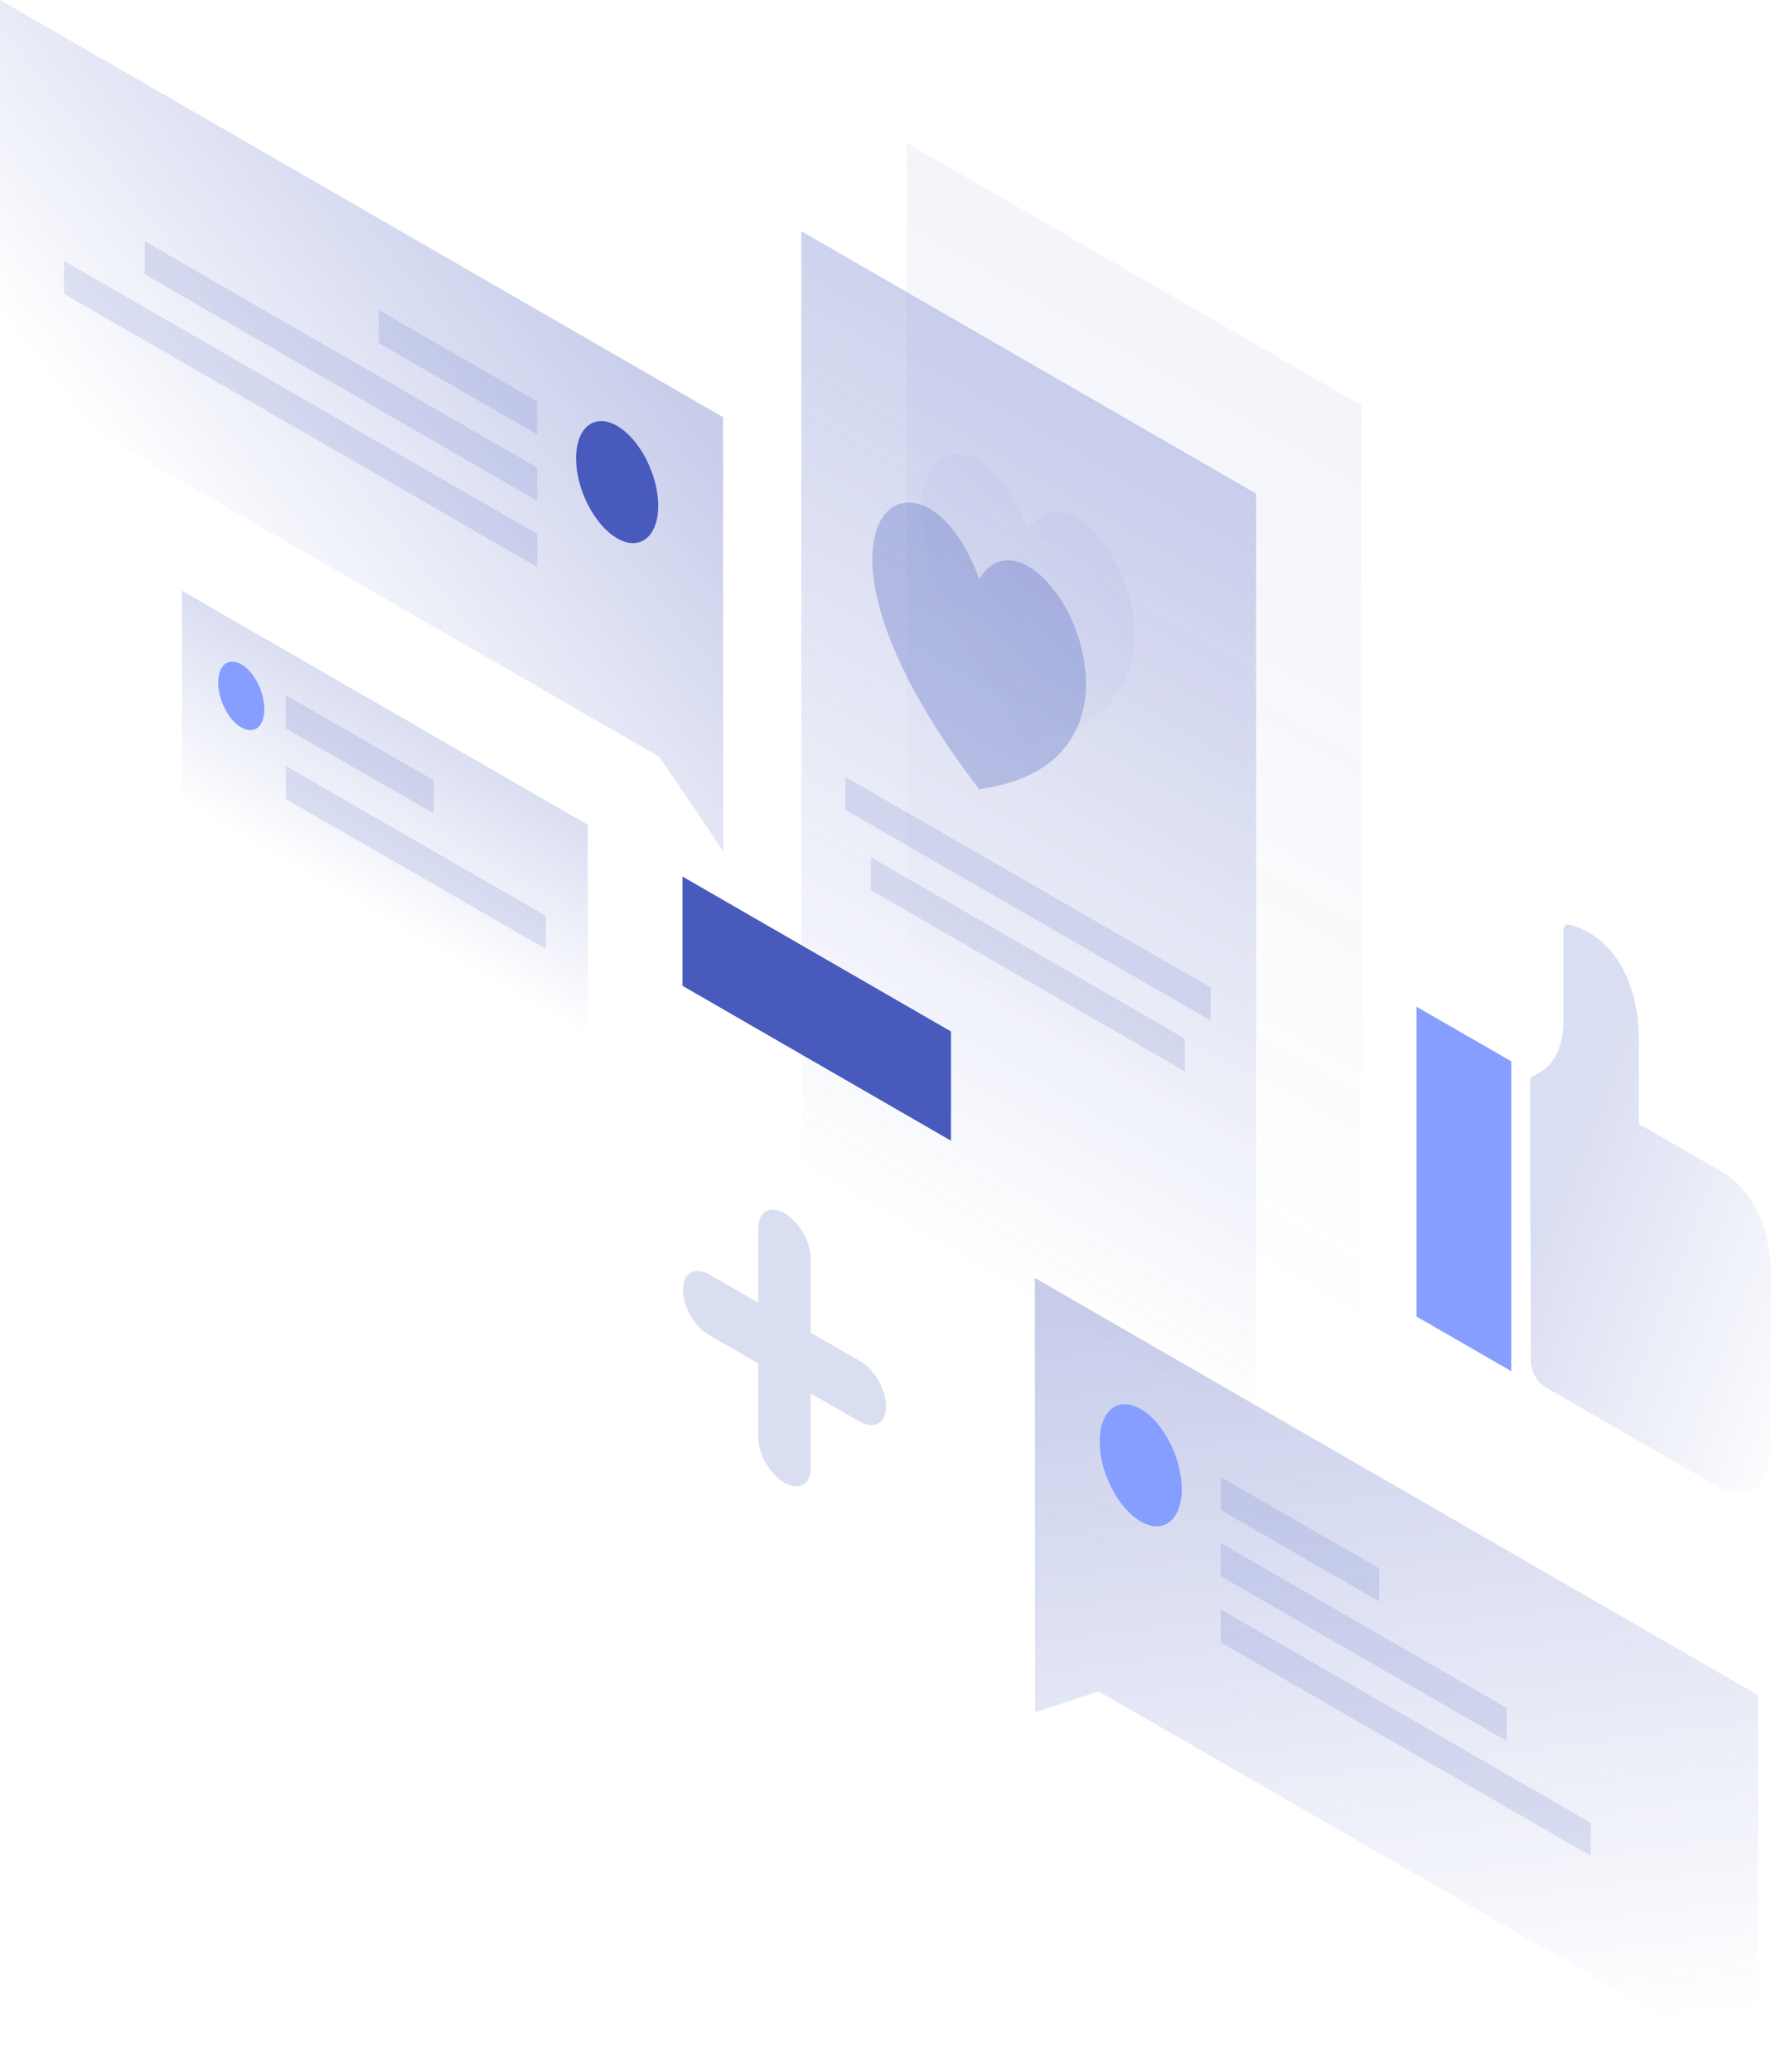 <svg width="425" height="497" viewBox="0 0 425 497" fill="none" xmlns="http://www.w3.org/2000/svg">
<path opacity="0.2" d="M141.045 197.879L43.672 141.725V192.404L141.045 248.558V197.879Z" fill="url(#paint0_linear_503_2916)"/>
<path d="M63.438 170.152C63.438 174.346 60.989 176.268 57.898 174.521C54.867 172.773 52.359 167.938 52.359 163.744C52.359 159.55 54.808 157.628 57.898 159.375C60.989 161.123 63.438 165.958 63.438 170.152Z" fill="#859EFF"/>
<path opacity="0.15" d="M68.569 166.773L104.078 187.219V195.141L68.569 174.753V166.773Z" fill="#485ABC"/>
<path opacity="0.15" d="M68.627 183.783L131.016 219.724V227.646L68.627 191.705V183.783Z" fill="#485ABC"/>
<path opacity="0.07" d="M217.543 34.252L326.694 97.221V332.09L217.543 269.179V34.252Z" fill="url(#paint1_linear_503_2916)"/>
<path opacity="0.3" d="M192.296 55.455L301.447 118.425V353.294L192.296 290.383V55.455Z" fill="url(#paint2_linear_503_2916)"/>
<path opacity="0.15" d="M202.851 186.346L290.544 236.908V244.83L202.851 194.268V186.346Z" fill="#485ABC"/>
<path opacity="0.15" d="M208.973 205.627L284.364 249.141V257.063L208.973 213.549V205.627Z" fill="#485ABC"/>
<path d="M163.785 236.5V210.287L228.214 247.451V273.665L163.785 236.5Z" fill="#485ABC"/>
<path opacity="0.2" d="M388.558 230.908C383.543 222.928 376.605 221.879 376.313 221.821C375.614 221.704 375.206 222.345 375.206 223.277V244.364C375.206 251.529 372.757 256.131 367.917 258.111C367.451 258.286 367.159 258.81 367.159 259.509C367.159 269.645 367.334 313.159 367.392 326.731C367.392 329.003 368.967 331.683 370.891 332.789C381.269 338.789 411.064 355.973 411.064 355.973C418.994 360.575 424.067 357.721 424.941 348.284L425 306.518C425 300.169 423.892 293.645 420.393 288.227C418.411 285.14 416.079 282.752 413.63 281.354L393.281 269.645V250.073C393.339 242.383 391.706 235.976 388.558 230.908Z" fill="url(#paint3_linear_503_2916)"/>
<path d="M339.93 241.51L362.669 254.616V328.945L339.93 315.838V241.51Z" fill="#859EFF"/>
<path opacity="0.3" d="M173.522 100.076L0 0L0.058 90.348L158.245 181.569L173.58 204.229L173.522 100.076Z" fill="url(#paint4_linear_503_2916)"/>
<path opacity="0.15" d="M128.917 96.289L90.901 74.387V82.309L128.917 104.211V96.289Z" fill="#485ABC"/>
<path opacity="0.15" d="M128.917 112.192L34.751 57.901V65.823L128.917 120.114V112.192Z" fill="#485ABC"/>
<path opacity="0.15" d="M128.917 128.094L15.335 62.562V70.484L128.917 136.016V128.094Z" fill="#485ABC"/>
<path d="M138.246 109.978C138.246 117.434 142.677 125.997 148.099 129.143C153.522 132.288 157.953 128.793 157.953 121.337C157.953 113.881 153.522 105.318 148.099 102.173C142.677 99.027 138.246 102.522 138.246 109.978Z" fill="#485ABC"/>
<path opacity="0.3" d="M248.33 306.576L421.852 406.652L421.91 497L263.665 405.778L248.388 410.788L248.33 306.576Z" fill="url(#paint5_linear_503_2916)"/>
<path opacity="0.15" d="M292.935 354.342L330.951 376.245V384.167L292.935 362.264V354.342Z" fill="#485ABC"/>
<path opacity="0.15" d="M292.935 370.187L361.562 409.739V417.661L292.935 378.109V370.187Z" fill="#485ABC"/>
<path opacity="0.15" d="M292.935 386.089L381.736 437.292V445.214L292.935 394.012V386.089Z" fill="#485ABC"/>
<path d="M283.605 357.197C283.605 364.653 279.174 368.148 273.751 365.002C268.329 361.857 263.897 353.294 263.897 345.838C263.897 338.381 268.329 334.886 273.751 338.032C279.174 341.177 283.547 349.74 283.605 357.197Z" fill="#859EFF"/>
<path opacity="0.2" d="M188.273 291.081C191.772 293.062 194.57 297.955 194.57 301.974V319.741L206.348 326.498C209.847 328.478 212.646 333.372 212.646 337.391C212.646 341.41 209.847 343.041 206.348 341.061L194.57 334.304V352.07C194.57 356.09 191.772 357.721 188.273 355.74C184.775 353.76 181.976 348.866 181.976 344.847V327.08L170.198 320.323C166.7 318.343 163.901 313.45 163.901 309.43C163.901 305.411 166.7 303.78 170.198 305.76L181.976 312.518V294.751C181.918 290.732 184.775 289.042 188.273 291.081Z" fill="url(#paint6_linear_503_2916)"/>
<path opacity="0.05" d="M246.639 177.666C196.611 112.658 232.82 89.124 246.639 127.221C260.516 105.318 296.666 170.968 246.639 177.666Z" fill="url(#paint7_linear_503_2916)"/>
<path opacity="0.3" d="M234.978 189.317C184.95 124.308 221.159 100.775 234.978 138.871C248.855 116.969 285.005 182.618 234.978 189.317Z" fill="#485ABC"/>
<defs>
<linearGradient id="paint0_linear_503_2916" x1="103.315" y1="176.155" x2="81.385" y2="214.185" gradientUnits="userSpaceOnUse">
<stop stop-color="#485ABC"/>
<stop offset="1" stop-color="#485ABC" stop-opacity="0"/>
</linearGradient>
<linearGradient id="paint1_linear_503_2916" x1="335.514" y1="73.474" x2="225.589" y2="264.103" gradientUnits="userSpaceOnUse">
<stop stop-color="#485ABC"/>
<stop offset="1" stop-color="#485ABC" stop-opacity="0"/>
</linearGradient>
<linearGradient id="paint2_linear_503_2916" x1="310.284" y1="94.678" x2="200.359" y2="285.307" gradientUnits="userSpaceOnUse">
<stop stop-color="#485ABC"/>
<stop offset="1" stop-color="#485ABC" stop-opacity="0"/>
</linearGradient>
<linearGradient id="paint3_linear_503_2916" x1="374.546" y1="281.624" x2="447.591" y2="309.606" gradientUnits="userSpaceOnUse">
<stop stop-color="#485ABC"/>
<stop offset="1" stop-color="#485ABC" stop-opacity="0"/>
</linearGradient>
<linearGradient id="paint4_linear_503_2916" x1="135.667" y1="63.868" x2="46.144" y2="134.03" gradientUnits="userSpaceOnUse">
<stop stop-color="#485ABC"/>
<stop offset="1" stop-color="#485ABC" stop-opacity="0"/>
</linearGradient>
<linearGradient id="paint5_linear_503_2916" x1="322.845" y1="309.525" x2="345.234" y2="491.292" gradientUnits="userSpaceOnUse">
<stop stop-color="#485ABC"/>
<stop offset="1" stop-color="#485ABC" stop-opacity="0"/>
</linearGradient>
<linearGradient id="paint6_linear_503_2916" x1="200.43" y1="313.786" x2="169.924" y2="337.883" gradientUnits="userSpaceOnUse">
<stop stop-color="#485ABC"/>
<stop offset="1" stop-color="#485ABC"/>
</linearGradient>
<linearGradient id="paint7_linear_503_2916" x1="257.331" y1="129.846" x2="219.985" y2="161.808" gradientUnits="userSpaceOnUse">
<stop stop-color="#485ABC"/>
<stop offset="1" stop-color="#485ABC" stop-opacity="0"/>
</linearGradient>
</defs>
</svg>
